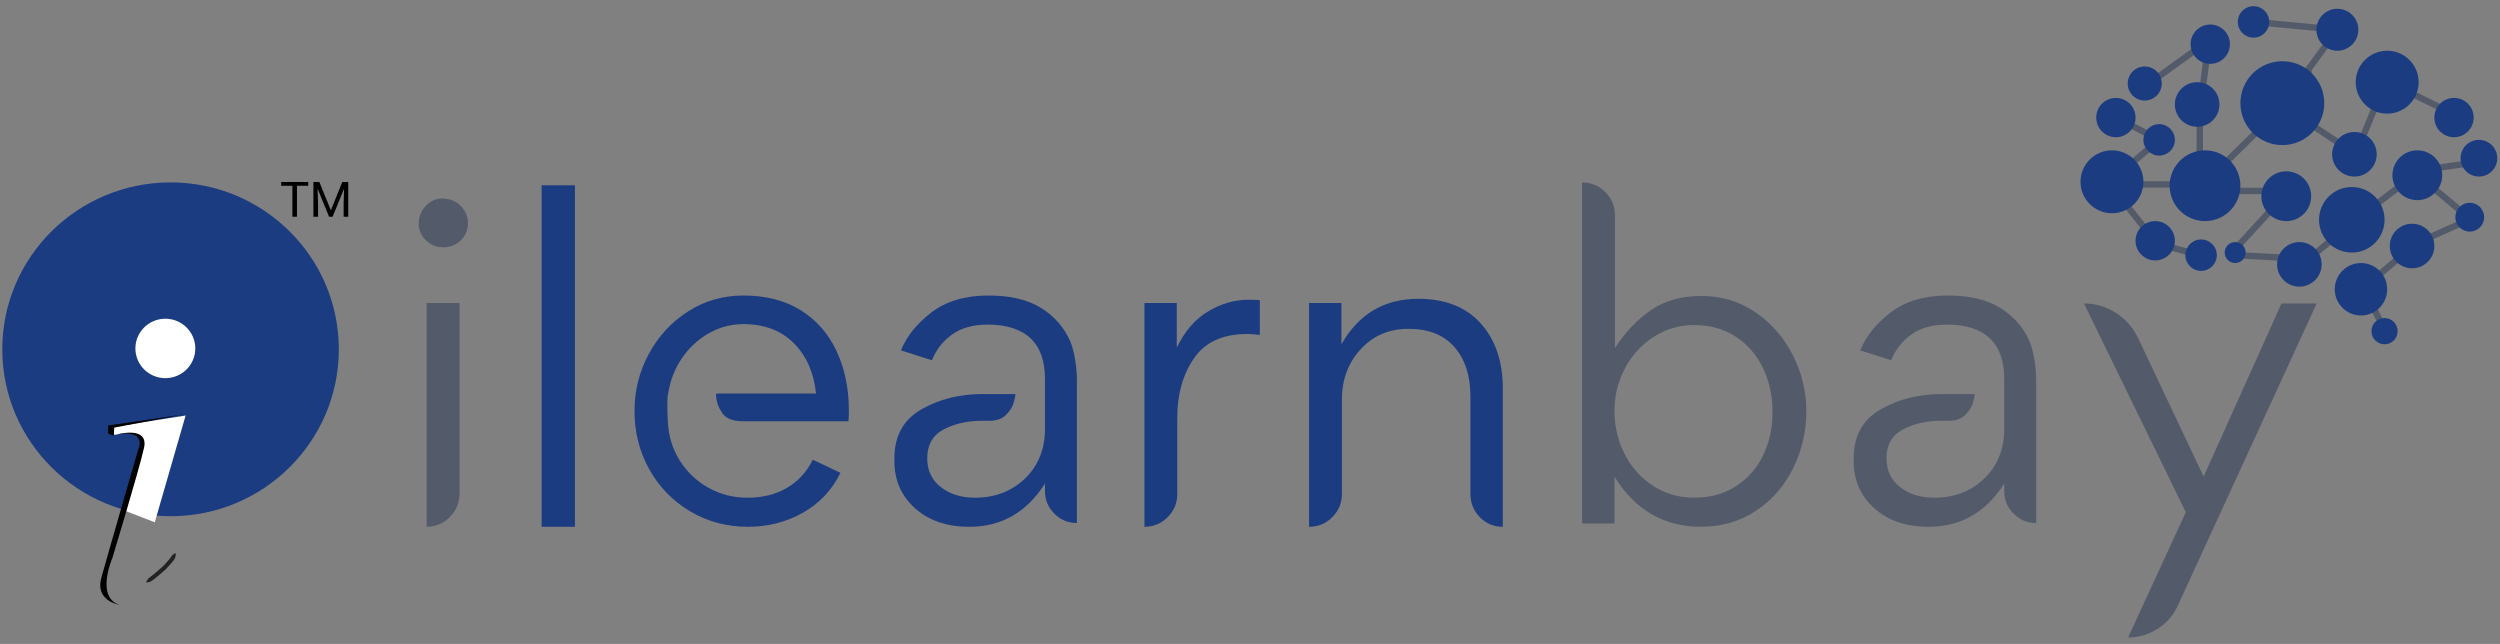 <svg width="198" height="51" viewBox="0 0 198 51" fill="none" xmlns="http://www.w3.org/2000/svg">
<rect x="0" y="0" width="198" height="51" fill="#808080" stroke="none"/>
<path d="M13.508 40.885C20.867 40.885 26.834 34.967 26.834 27.666C26.834 20.366 20.867 14.447 13.508 14.447C6.147 14.447 0.181 20.366 0.181 27.666C0.181 34.967 6.147 40.885 13.508 40.885Z" fill="#1B3C81"/>
<path d="M12.258 41.365L14.701 32.909L8.962 33.811L9.004 34.445L9.931 34.304C9.931 34.304 11.661 34.205 11.207 36.038C10.806 37.65 9.701 40.378 9.701 40.378L12.258 41.365Z" fill="white"/>
<path d="M11.572 46.128C11.76 46.122 11.881 46.104 12.035 45.993C12.212 45.886 12.996 45.215 12.989 45.206C13.009 45.231 13.718 44.464 13.826 44.273C13.92 44.094 13.925 43.962 13.903 43.789C13.734 43.891 13.639 43.946 13.558 44.098C13.46 44.262 12.795 44.992 12.771 44.973C12.778 44.98 12.014 45.628 11.843 45.738C11.696 45.85 11.644 45.956 11.572 46.128Z" fill="#222222"/>
<path d="M13.096 29.95C14.406 29.95 15.468 28.896 15.468 27.597C15.468 26.297 14.406 25.243 13.096 25.243C11.786 25.243 10.723 26.297 10.723 27.597C10.723 28.896 11.786 29.95 13.096 29.95Z" fill="white"/>
<path d="M14.502 32.825L8.564 33.699V34.346L9.018 34.515L9.047 33.868L14.502 32.825Z" fill="#020202"/>
<path d="M9.274 34.403C9.274 34.403 11.803 33.698 11.405 35.474C11.007 37.25 8.905 44.183 8.905 44.183C8.905 44.183 7.541 47.312 9.473 47.904C9.473 47.904 7.512 47.622 8.024 45.761C8.535 43.901 10.95 35.587 10.95 35.587C10.95 35.587 11.717 34.036 9.274 34.403Z" fill="#020202"/>
<path d="M23.519 14.414V17.165H23.157V14.414H23.519ZM24.411 14.414V14.713H22.268V14.414H24.411ZM24.938 14.414H25.294L26.203 16.657L27.11 14.414H27.468L26.34 17.165H26.062L24.938 14.414ZM24.822 14.414H25.136L25.188 16.092V17.165H24.822V14.414ZM27.267 14.414H27.582V17.165H27.216V16.092L27.267 14.414Z" fill="black"/>
<path d="M36.432 19.095C36.011 19.466 35.516 19.629 34.946 19.578C34.475 19.554 34.06 19.361 33.701 19.003C33.342 18.643 33.163 18.216 33.163 17.721C33.163 17.176 33.349 16.706 33.72 16.309C34.091 15.913 34.538 15.715 35.058 15.715C35.156 15.715 35.33 15.739 35.578 15.789C35.999 15.888 36.352 16.117 36.636 16.476C36.921 16.835 37.064 17.237 37.064 17.683C37.064 18.254 36.853 18.724 36.432 19.095ZM36.395 24V39.083C36.395 39.802 36.141 40.421 35.633 40.941C35.125 41.461 34.513 41.721 33.794 41.721V23.999H36.395V24Z" fill="#535A6A"/>
<path d="M42.897 14.675H45.535V41.721H42.897V14.675Z" fill="#1B3C81"/>
<path d="M64.63 31.17C64.457 29.512 63.869 28.179 62.866 27.176C61.863 26.173 60.531 25.671 58.872 25.671C57.882 25.671 56.959 25.92 56.104 26.414C55.25 26.91 54.544 27.573 53.987 28.402C53.429 29.232 53.077 30.143 52.928 31.133C52.878 31.232 52.853 31.493 52.853 31.913V31.95C52.853 32.495 52.865 32.966 52.891 33.362C52.94 34.501 53.249 35.53 53.82 36.446C54.389 37.363 55.144 38.087 56.086 38.619C57.027 39.153 58.067 39.418 59.207 39.418C60.395 39.418 61.435 39.158 62.327 38.638C63.219 38.118 63.9 37.374 64.371 36.409L66.563 37.449C65.894 38.812 64.903 39.864 63.59 40.607C62.278 41.35 60.828 41.722 59.243 41.722C57.559 41.722 56.03 41.313 54.655 40.496C53.28 39.678 52.203 38.57 51.423 37.17C50.642 35.771 50.252 34.229 50.252 32.545C50.252 30.935 50.63 29.43 51.385 28.03C52.141 26.632 53.174 25.511 54.488 24.668C55.8 23.826 57.262 23.405 58.871 23.405C60.655 23.405 62.172 23.795 63.423 24.575C64.673 25.355 65.621 26.44 66.265 27.826C66.909 29.214 67.231 30.773 67.231 32.507C67.231 32.904 67.218 33.189 67.194 33.362H58.835C58.041 33.362 57.497 33.145 57.2 32.712C56.903 32.279 56.742 31.826 56.717 31.356V31.17H64.63Z" fill="#1B3C81"/>
<path d="M85.158 28.533C85.244 29.102 85.288 29.585 85.288 29.981V41.424C84.594 41.424 84 41.177 83.504 40.681C83.009 40.186 82.761 39.592 82.761 38.898V38.304C81.3 40.583 79.306 41.722 76.78 41.722C74.997 41.722 73.56 41.233 72.471 40.254C71.38 39.276 70.836 38.031 70.836 36.521V36.297C70.836 34.539 71.542 33.252 72.953 32.434C74.365 31.616 75.988 31.208 77.82 31.208H80.421C80.421 31.332 80.378 31.554 80.291 31.876C80.204 32.199 80.006 32.521 79.697 32.842C79.387 33.164 78.947 33.325 78.378 33.325H77.783C76.619 33.325 75.603 33.554 74.737 34.012C73.869 34.471 73.437 35.233 73.437 36.297C73.437 37.263 73.796 38.025 74.514 38.582C75.233 39.139 76.136 39.418 77.226 39.418C78.811 39.418 80.13 38.91 81.183 37.895C82.236 36.88 82.762 35.567 82.762 33.956V30.018C82.762 28.581 82.378 27.504 81.61 26.786C80.842 26.068 79.715 25.709 78.23 25.709C77.065 25.709 76.118 25.975 75.387 26.507C74.656 27.04 74.13 27.714 73.808 28.532L71.356 27.752C71.802 26.637 72.607 25.634 73.771 24.742C74.935 23.85 76.446 23.405 78.304 23.405C80.037 23.405 81.43 23.739 82.483 24.408C83.536 25.076 84.298 25.956 84.768 27.045C84.94 27.468 85.071 27.962 85.158 28.533Z" fill="#1B3C81"/>
<path d="M99.778 23.777V26.526C99.333 26.477 98.998 26.452 98.775 26.452C96.843 26.452 95.438 27.096 94.558 28.384C93.679 29.672 93.24 31.232 93.24 33.065V39.121C93.24 39.84 92.985 40.452 92.478 40.96C91.97 41.468 91.357 41.722 90.638 41.722V24H93.202V27.529C93.821 26.242 94.644 25.288 95.672 24.669C96.7 24.05 97.772 23.739 98.886 23.739C99.333 23.739 99.63 23.753 99.778 23.777Z" fill="#1B3C81"/>
<path d="M117.275 25.616C118.44 26.916 119.022 28.631 119.022 30.762V41.721C118.303 41.721 117.697 41.468 117.201 40.959C116.706 40.452 116.458 39.839 116.458 39.12V31.392C116.458 29.758 116.037 28.457 115.195 27.492C114.353 26.526 113.139 26.043 111.554 26.043C110.018 26.043 108.755 26.581 107.765 27.659C106.774 28.736 106.279 30.068 106.279 31.653V39.12C106.279 39.839 106.024 40.452 105.517 40.959C105.009 41.468 104.396 41.721 103.677 41.721V23.999H106.241V27.268C107.603 24.866 109.634 23.665 112.334 23.665C114.464 23.666 116.111 24.316 117.275 25.616Z" fill="#1B3C81"/>
<path d="M139.047 24.743C140.311 25.61 141.295 26.744 142.001 28.142C142.707 29.541 143.06 31.021 143.06 32.582C143.06 34.167 142.713 35.666 142.02 37.077C141.326 38.489 140.342 39.616 139.067 40.458C137.791 41.3 136.348 41.721 134.738 41.721C131.79 41.721 129.5 40.396 127.865 37.746V41.461H125.302V14.451C126.02 14.451 126.633 14.706 127.141 15.213C127.648 15.721 127.903 16.334 127.903 17.052V27.566C128.72 26.303 129.673 25.3 130.763 24.557C131.853 23.814 133.178 23.442 134.738 23.442C136.348 23.442 137.784 23.876 139.047 24.743ZM137.487 38.508C138.429 37.901 139.146 37.084 139.643 36.056C140.137 35.028 140.386 33.882 140.386 32.619C140.386 31.381 140.137 30.235 139.643 29.182C139.147 28.13 138.429 27.294 137.487 26.674C136.545 26.055 135.444 25.746 134.181 25.746C132.992 25.746 131.915 26.061 130.949 26.693C129.983 27.325 129.227 28.16 128.682 29.201C128.137 30.241 127.865 31.356 127.865 32.545C127.865 33.758 128.131 34.892 128.664 35.944C129.196 36.997 129.945 37.839 130.911 38.47C131.877 39.102 132.967 39.417 134.181 39.417C135.444 39.418 136.545 39.115 137.487 38.508Z" fill="#535A6A"/>
<path d="M161.132 28.533C161.218 29.102 161.262 29.585 161.262 29.981V41.424C160.569 41.424 159.974 41.177 159.479 40.681C158.983 40.186 158.736 39.592 158.736 38.898V38.304C157.274 40.583 155.281 41.722 152.754 41.722C150.971 41.722 149.534 41.233 148.445 40.254C147.355 39.276 146.811 38.031 146.811 36.521V36.297C146.811 34.539 147.516 33.252 148.928 32.434C150.34 31.616 151.962 31.208 153.795 31.208H156.395C156.395 31.332 156.353 31.554 156.266 31.876C156.179 32.199 155.981 32.521 155.671 32.842C155.361 33.164 154.921 33.325 154.352 33.325H153.758C152.593 33.325 151.578 33.554 150.711 34.012C149.844 34.471 149.411 35.233 149.411 36.297C149.411 37.263 149.77 38.025 150.488 38.582C151.207 39.139 152.111 39.418 153.2 39.418C154.786 39.418 156.104 38.91 157.157 37.895C158.21 36.88 158.736 35.567 158.736 33.956V30.018C158.736 28.581 158.352 27.504 157.585 26.786C156.816 26.068 155.69 25.709 154.204 25.709C153.039 25.709 152.092 25.975 151.361 26.507C150.631 27.04 150.104 27.714 149.782 28.532L147.331 27.752C147.776 26.637 148.581 25.634 149.745 24.742C150.909 23.85 152.421 23.405 154.278 23.405C156.012 23.405 157.405 23.739 158.458 24.408C159.51 25.076 160.272 25.956 160.743 27.045C160.915 27.468 161.045 27.962 161.132 28.533Z" fill="#535A6A"/>
<path d="M172.483 47.963C172.137 48.73 171.604 49.343 170.886 49.801C170.167 50.26 169.387 50.489 168.545 50.489L173.115 40.569L165.053 24.036C165.969 24.036 166.811 24.285 167.579 24.779C168.346 25.275 168.929 25.932 169.325 26.748L174.527 37.746L180.694 24.036H183.48L172.483 47.963Z" fill="#535A6A"/>
<path d="M188.961 26.334L187.197 22.805L191.348 19.276L195.054 17.62C195.439 17.448 195.39 16.887 194.981 16.785V16.785L192.386 14.605L191.348 13.775M191.348 13.775L186.574 17.408L182.837 20.522L177.128 20.21L177.44 19.276L180.969 15.436L179.516 15.124H174.949M191.348 13.775L193.32 13.256L196.227 12.841M174.949 15.124L175.883 13.256L182.837 6.406M174.949 15.124L171.939 14.605H168.202M174.949 15.124L174.222 12.841V8.793L174.949 3.188L170.486 6.406M182.837 6.406L183.149 9.935L186.574 12.218L188.961 6.406L194.67 9.208M182.837 6.406V5.471L185.121 2.358L178.582 1.735M168.202 14.605L168.514 16.37L170.486 18.861L171.939 19.587L174.222 20.21M168.202 14.605L168.929 12.841L171.005 11.076L168.202 9.623" stroke="#535A6A" stroke-width="0.507"/>
<circle cx="171.005" cy="11.076" r="1.246" fill="#1B3C81"/>
<circle cx="174.326" cy="20.21" r="1.246" fill="#1B3C81"/>
<circle cx="178.478" cy="1.735" r="1.246" fill="#1B3C81"/>
<circle cx="167.579" cy="9.312" r="1.557" fill="#1B3C81"/>
<circle cx="169.863" cy="6.613" r="1.349" fill="#1B3C81"/>
<circle cx="175.053" cy="3.499" r="1.557" fill="#1B3C81"/>
<circle cx="182.111" cy="20.937" r="1.765" fill="#1B3C81"/>
<circle cx="177.025" cy="20.003" r="0.83" fill="#1B3C81"/>
<circle cx="181.073" cy="15.54" r="1.972" fill="#1B3C81"/>
<circle cx="174.637" cy="14.709" r="2.802" fill="#1B3C81"/>
<circle cx="180.761" cy="8.17" r="3.321" fill="#1B3C81"/>
<circle cx="189.065" cy="6.509" r="2.491" fill="#1B3C81"/>
<circle cx="186.47" cy="12.218" r="1.765" fill="#1B3C81"/>
<circle cx="174.015" cy="8.274" r="1.765" fill="#1B3C81"/>
<circle cx="170.693" cy="19.069" r="1.557" fill="#1B3C81"/>
<circle cx="185.12" cy="2.357" r="1.661" fill="#1B3C81"/>
<circle cx="186.989" cy="22.909" r="2.076" fill="#1B3C81"/>
<circle cx="191.037" cy="19.484" r="1.765" fill="#1B3C81"/>
<circle cx="195.604" cy="17.2" r="1.142" fill="#1B3C81"/>
<circle cx="188.857" cy="26.23" r="1.038" fill="#1B3C81"/>
<circle cx="196.33" cy="12.53" r="1.453" fill="#1B3C81"/>
<circle cx="194.358" cy="9.312" r="1.557" fill="#1B3C81"/>
<circle cx="191.452" cy="13.879" r="1.972" fill="#1B3C81"/>
<circle cx="186.262" cy="17.408" r="2.595" fill="#1B3C81"/>
<circle cx="167.268" cy="14.398" r="2.491" fill="#1B3C81"/>
</svg>
